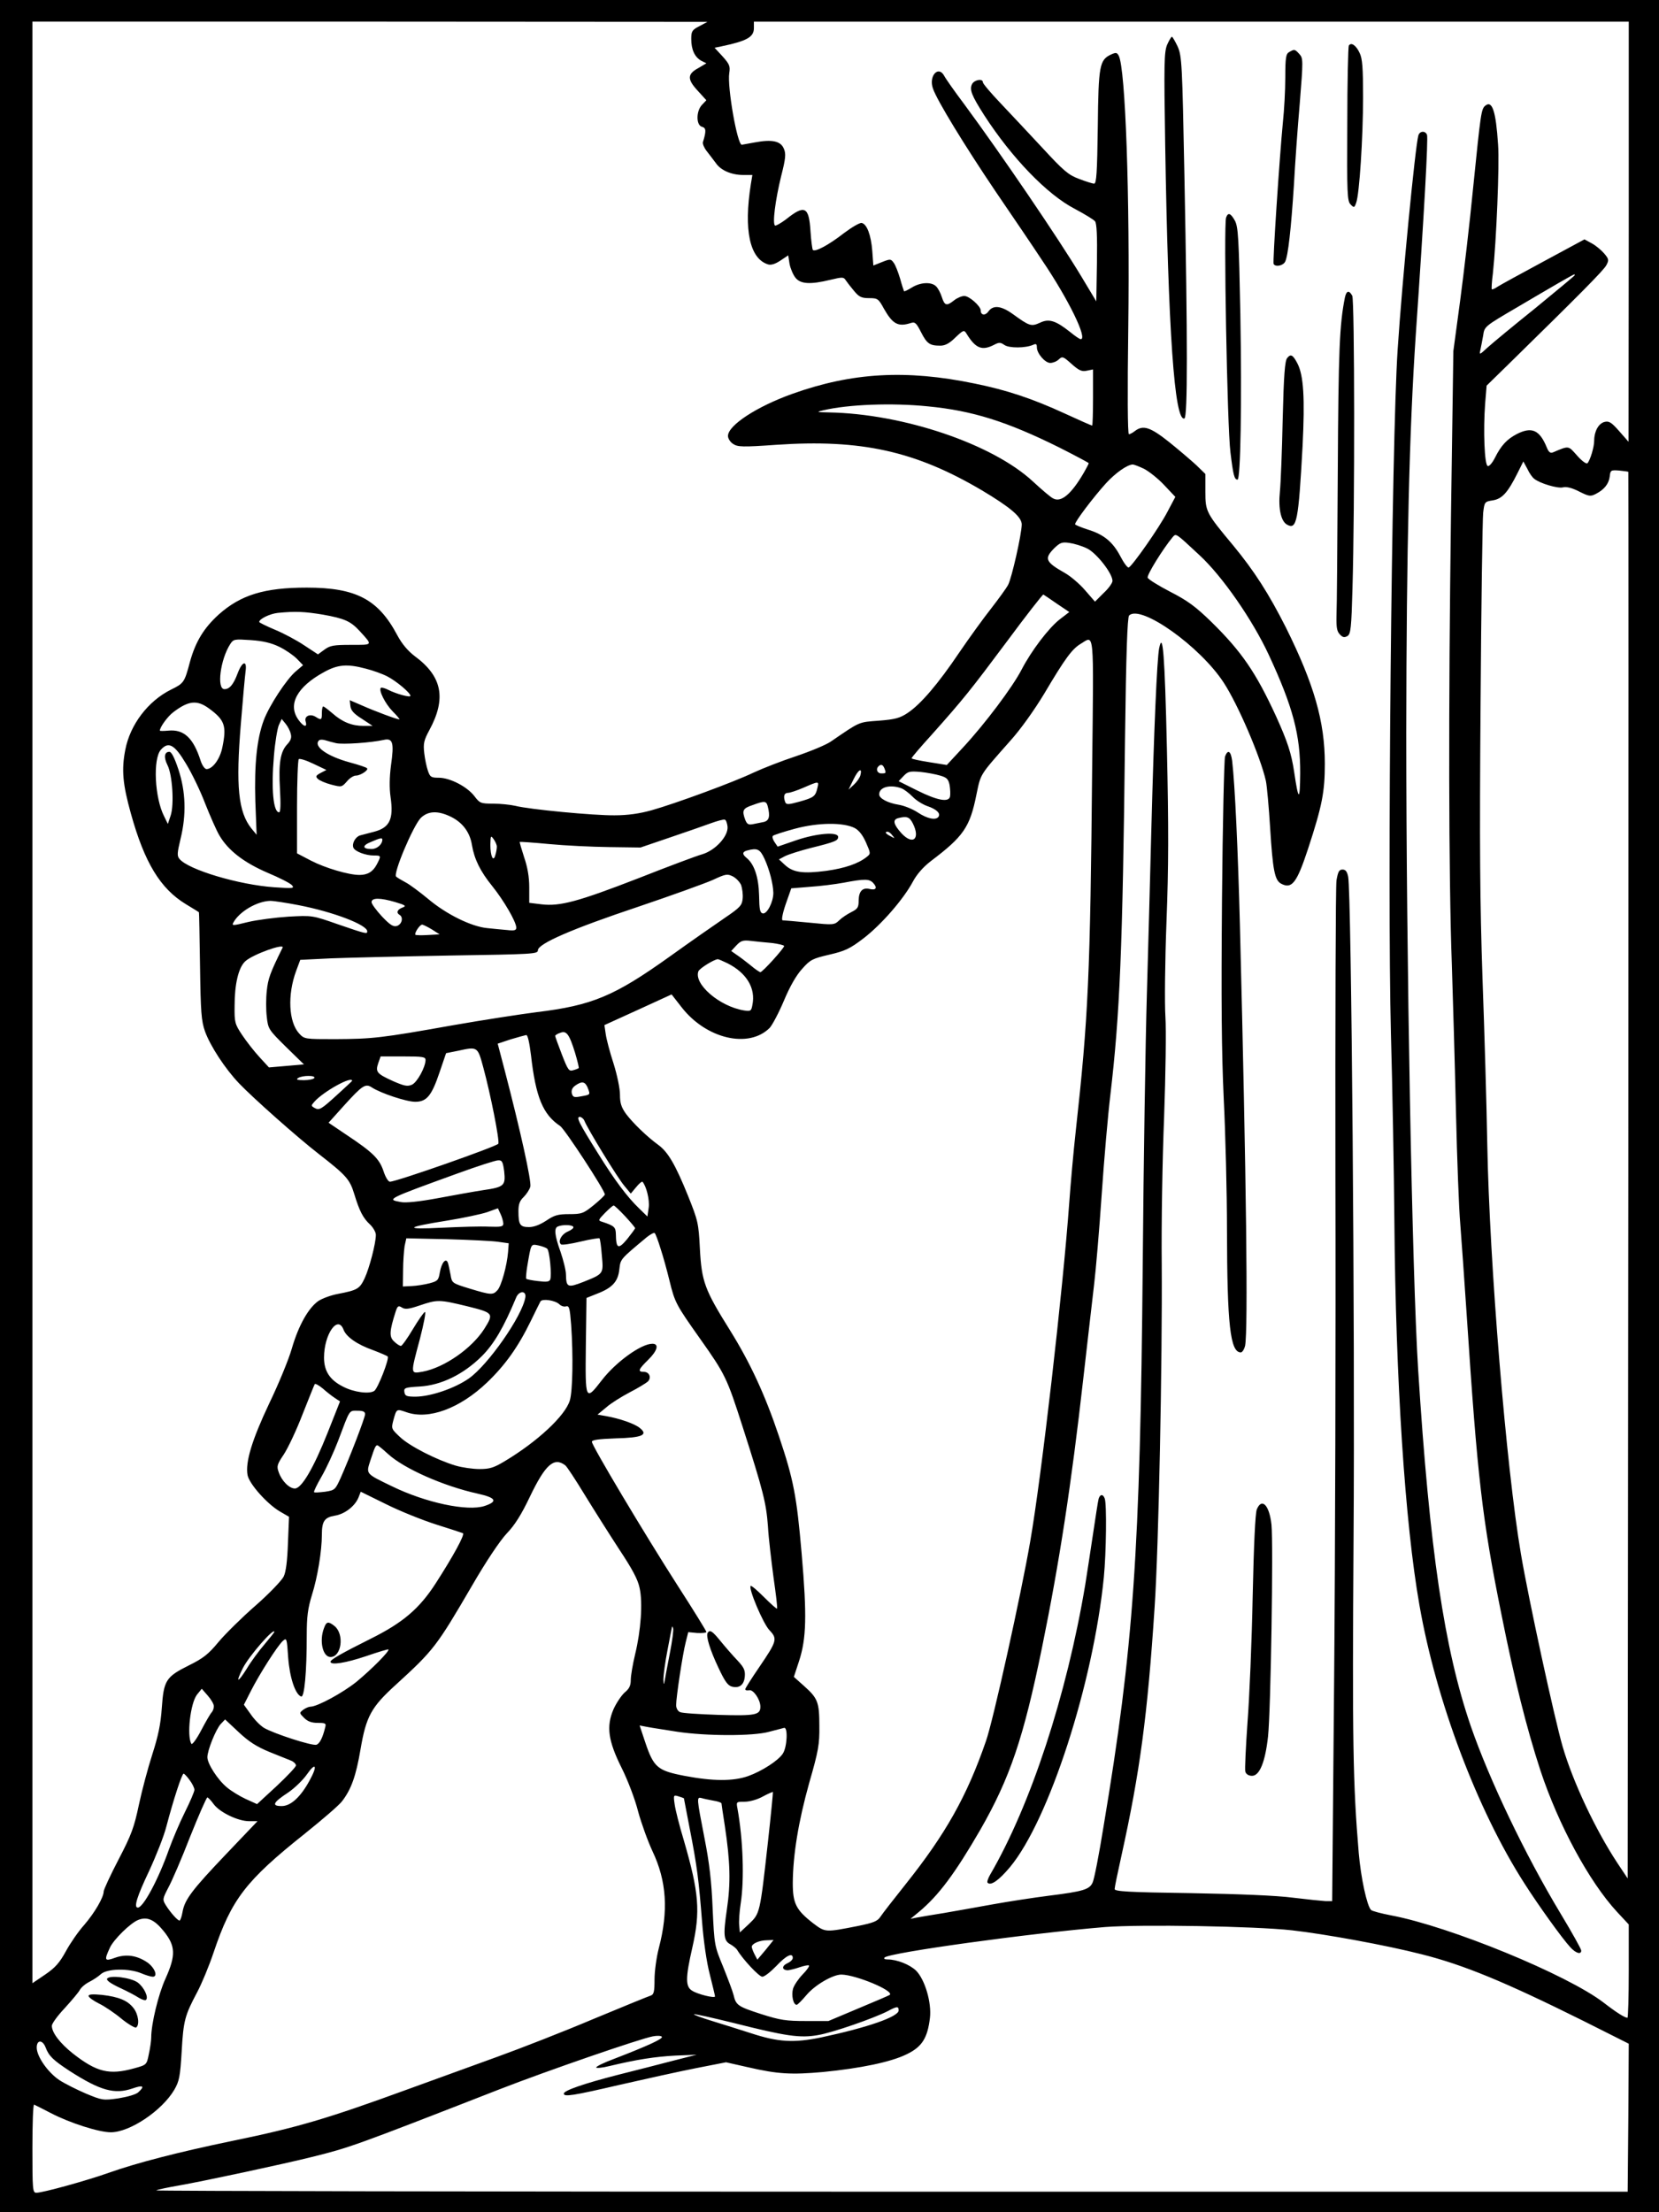 <?xml version="1.0" standalone="no"?>
<!DOCTYPE svg PUBLIC "-//W3C//DTD SVG 20010904//EN"
 "http://www.w3.org/TR/2001/REC-SVG-20010904/DTD/svg10.dtd">
<svg version="1.0" xmlns="http://www.w3.org/2000/svg"
 width="768pt" height="1024pt" viewBox="0 0 768 1024"
 preserveAspectRatio="xMidYMid meet">

<g transform="translate(0,1024) scale(0.1,-0.1)"
fill="#000000" stroke="none">
<path d="M0 5120 l0 -5120 3840 0 3840 0 0 5120 0 5120 -3840 0 -3840 0 0
-5120z m3238 4999 c-34 -17 -38 -24 -38 -59 0 -50 16 -84 46 -101 l24 -12 -37
-22 c-52 -28 -52 -52 -3 -105 l40 -44 -20 -21 c-28 -29 -28 -95 0 -102 19 -5
20 -20 4 -71 -2 -8 6 -27 18 -42 13 -16 31 -41 42 -55 23 -34 73 -55 127 -55
l42 0 -7 -42 c-34 -214 -5 -346 80 -372 14 -4 33 2 57 18 l36 24 6 -39 c4 -21
16 -50 27 -64 23 -30 69 -33 163 -10 54 13 61 13 70 -2 6 -9 23 -31 39 -50 23
-28 35 -33 70 -33 39 0 43 -3 68 -49 41 -72 66 -85 125 -66 19 6 25 0 47 -43
27 -53 40 -62 89 -62 22 0 42 10 70 38 36 34 40 36 51 18 42 -69 72 -81 128
-52 23 12 29 12 48 -1 22 -15 97 -15 133 1 13 6 17 4 17 -12 0 -28 38 -72 62
-72 12 0 30 7 39 16 17 16 21 14 60 -21 34 -30 47 -36 70 -31 l29 6 0 -130 c0
-72 -2 -130 -4 -130 -3 0 -60 25 -127 56 -150 69 -270 109 -419 139 -315 65
-565 51 -842 -48 -165 -59 -298 -146 -298 -195 0 -12 11 -29 24 -37 21 -14 44
-15 199 -4 393 27 645 -29 953 -211 132 -79 184 -123 184 -158 -1 -47 -46
-246 -63 -279 -9 -17 -45 -66 -79 -110 -34 -43 -100 -134 -147 -203 -99 -147
-179 -240 -239 -280 -36 -24 -58 -30 -134 -36 -95 -7 -85 -3 -221 -96 -21 -15
-93 -45 -161 -68 -67 -22 -156 -57 -197 -76 -89 -43 -363 -144 -474 -175 -54
-15 -109 -23 -170 -23 -96 -1 -393 27 -460 44 -22 5 -68 10 -101 10 -59 0 -63
2 -88 35 -34 44 -113 85 -165 85 -35 0 -40 3 -50 32 -6 17 -14 55 -17 82 -5
44 -2 59 24 107 79 146 59 248 -67 341 -33 25 -60 57 -82 98 -88 166 -191 220
-419 220 -197 0 -306 -34 -408 -125 -68 -62 -107 -125 -133 -220 -25 -94 -28
-98 -87 -127 -107 -53 -190 -163 -212 -279 -18 -92 -12 -159 26 -295 63 -227
136 -347 254 -419 33 -20 61 -37 61 -38 1 -1 3 -113 5 -249 3 -213 6 -254 23
-302 24 -67 93 -173 158 -241 65 -68 270 -250 368 -326 127 -99 144 -117 165
-186 24 -79 41 -112 74 -142 14 -14 26 -35 26 -47 0 -39 -30 -154 -52 -201
-23 -49 -34 -55 -122 -72 -33 -6 -74 -21 -92 -33 -46 -32 -92 -113 -123 -220
-15 -52 -62 -166 -105 -255 -79 -167 -111 -271 -100 -331 8 -41 90 -133 149
-168 l43 -25 -5 -122 c-3 -82 -9 -133 -20 -155 -9 -18 -67 -79 -130 -134 -63
-55 -140 -131 -171 -168 -47 -57 -71 -76 -138 -109 -106 -53 -116 -69 -125
-197 -5 -75 -17 -131 -44 -215 -20 -62 -48 -167 -62 -233 -22 -104 -34 -138
-94 -253 -38 -73 -69 -140 -69 -148 0 -27 -41 -98 -90 -155 -27 -30 -65 -85
-85 -122 -29 -53 -49 -76 -96 -108 l-59 -40 0 4540 0 4540 1563 0 1562 -1 -37
-20z m4302 -951 l-1 -973 -43 49 c-36 41 -47 48 -68 43 -28 -7 -48 -44 -48
-86 0 -30 -18 -90 -31 -105 -5 -5 -25 9 -48 35 -42 47 -36 47 -112 15 -12 -5
-20 1 -29 24 -33 80 -69 96 -138 61 -46 -24 -73 -53 -101 -109 -12 -24 -27
-42 -34 -39 -15 5 -21 165 -12 287 l7 85 87 85 c348 341 454 448 467 472 13
24 12 29 -10 55 -14 16 -39 37 -58 47 l-33 18 -189 -102 c-104 -56 -199 -108
-213 -117 -13 -9 -25 -14 -27 -12 -2 2 0 36 5 74 16 148 31 504 24 596 -10
154 -27 206 -59 180 -19 -16 -21 -30 -56 -376 -16 -165 -44 -403 -61 -530
l-31 -230 -11 -765 c-12 -872 -11 -1666 4 -2075 5 -154 14 -460 19 -680 5
-220 14 -454 20 -520 5 -66 19 -257 30 -425 50 -756 71 -939 161 -1385 61
-304 115 -521 180 -720 83 -251 225 -514 354 -654 l55 -59 0 -216 c0 -119 -3
-216 -6 -216 -12 0 -52 25 -110 70 -169 130 -713 353 -984 404 -47 9 -88 20
-93 25 -19 19 -47 148 -57 264 -27 321 -30 513 -24 1457 7 953 -10 2989 -25
3062 -5 24 -12 33 -26 33 -16 0 -21 -10 -28 -50 -4 -27 -6 -644 -5 -1370 2
-726 -1 -1778 -6 -2337 l-9 -1018 -31 0 c-17 1 -85 8 -151 16 -75 10 -251 17
-472 21 -292 4 -353 8 -353 19 0 8 14 76 31 152 86 389 121 649 154 1152 19
283 36 1138 33 1589 -2 179 3 486 11 681 7 195 10 404 6 464 -4 60 -2 258 5
440 10 256 10 437 2 798 -10 439 -19 551 -36 467 -10 -51 -24 -375 -36 -834
-6 -225 -15 -574 -21 -775 -6 -201 -15 -761 -19 -1245 -12 -1336 -43 -1771
-181 -2597 -21 -131 -44 -249 -51 -262 -14 -32 -43 -41 -203 -61 -71 -9 -188
-27 -260 -40 -71 -13 -173 -31 -225 -40 -52 -8 -108 -18 -125 -21 l-30 -6 40
33 c90 75 166 177 283 379 137 239 200 424 286 845 80 391 136 756 191 1245
20 173 42 369 50 435 8 66 24 253 35 415 11 162 29 369 40 460 44 374 57 676
68 1647 5 400 11 566 19 574 53 53 329 -143 438 -311 66 -101 170 -343 195
-454 5 -23 14 -123 20 -221 12 -192 21 -239 50 -255 50 -27 73 2 125 160 66
201 78 265 78 395 0 195 -50 368 -180 630 -80 158 -146 261 -244 380 -126 151
-129 157 -129 250 l0 81 -42 41 c-24 22 -80 70 -126 107 -87 69 -120 80 -158
51 -10 -8 -23 -15 -28 -15 -6 0 -7 196 -3 488 8 615 -13 1205 -44 1264 -8 15
-13 16 -35 6 -54 -25 -59 -50 -62 -335 -3 -211 -6 -263 -17 -263 -7 0 -39 10
-70 22 -49 18 -72 38 -168 142 -62 66 -149 160 -194 207 -46 48 -83 92 -83 98
0 19 -39 12 -50 -8 -13 -26 -2 -53 56 -144 128 -198 292 -368 420 -434 45 -24
86 -49 93 -57 8 -9 11 -67 9 -192 l-3 -179 -69 115 c-107 178 -370 564 -541
796 -46 61 -88 121 -94 133 -27 50 -73 -1 -52 -59 18 -54 148 -266 289 -475
75 -110 173 -254 217 -321 123 -182 211 -364 178 -364 -5 0 -27 15 -50 34 -67
53 -98 62 -139 42 -40 -18 -48 -16 -125 40 -54 39 -91 43 -113 13 -14 -21 -36
-19 -36 4 0 20 -53 67 -76 67 -12 0 -33 -9 -47 -20 -35 -28 -44 -25 -57 15 -6
19 -18 42 -27 50 -21 21 -72 19 -112 -6 -18 -11 -34 -19 -36 -17 -1 2 -10 28
-18 58 -9 30 -22 64 -30 74 -13 18 -16 18 -54 3 l-40 -16 -5 68 c-6 74 -25
124 -49 129 -9 2 -46 -20 -82 -47 -72 -56 -133 -88 -144 -78 -3 4 -8 43 -11
87 -7 114 -27 124 -113 55 -24 -18 -47 -31 -51 -29 -13 8 1 117 28 228 21 82
23 104 13 127 -14 36 -54 45 -134 30 -32 -6 -60 -11 -61 -11 -21 0 -68 269
-58 332 5 32 1 41 -31 77 l-37 40 29 6 c120 25 153 43 153 85 l0 30 2025 0
2025 0 0 -972z m-250 -202 c0 -2 -82 -70 -182 -152 -101 -81 -200 -163 -222
-183 -37 -34 -38 -35 -33 -11 3 14 9 44 13 67 6 42 6 42 158 131 156 92 259
152 264 152 1 0 2 -2 2 -4z m-2994 -607 c206 -20 365 -70 607 -190 75 -38 137
-71 137 -73 0 -3 -10 -22 -22 -43 -58 -100 -106 -141 -143 -120 -11 5 -53 41
-93 78 -187 174 -601 314 -946 320 -57 1 -59 2 -24 10 115 27 316 35 484 18z
m2806 -335 c27 -22 110 -46 133 -40 17 4 42 -2 75 -19 46 -23 53 -24 78 -11
39 20 60 47 64 81 3 28 5 30 43 27 22 -2 41 -5 43 -6 1 -2 1 -1467 0 -3257
l-3 -3254 -48 72 c-102 155 -205 374 -253 538 -39 135 -158 684 -193 891 -68
397 -146 1348 -156 1899 -3 176 -13 520 -22 765 -12 357 -14 609 -9 1275 3
457 9 853 12 881 6 51 7 52 45 58 43 7 69 36 114 126 l27 54 19 -35 c9 -20 24
-40 31 -45z m-1806 46 c23 -12 65 -45 93 -75 l52 -55 -36 -68 c-38 -74 -164
-253 -180 -259 -6 -1 -23 22 -39 53 -35 66 -76 100 -151 123 -31 10 -57 21
-58 24 -3 10 85 126 143 190 44 48 98 86 124 87 5 0 29 -9 52 -20z m257 -400
c106 -98 245 -299 320 -460 113 -243 147 -373 146 -550 -1 -131 -8 -129 -28 7
-13 87 -31 141 -84 258 -93 202 -159 299 -301 438 -72 70 -109 97 -189 138
-54 28 -101 57 -104 65 -5 12 71 134 115 187 17 19 12 22 125 -83z m-520 31
c43 -21 117 -115 117 -150 0 -9 -18 -35 -41 -56 l-40 -40 -46 53 c-25 29 -66
64 -92 79 -92 52 -98 67 -51 115 27 26 36 30 70 25 22 -3 59 -14 83 -26z
m-141 -255 l58 -39 -43 -33 c-52 -40 -133 -147 -178 -234 -42 -81 -169 -250
-270 -359 l-76 -82 -81 13 c-45 7 -82 15 -82 18 0 4 42 53 93 109 148 166 179
205 350 434 88 119 164 216 167 215 3 -2 31 -20 62 -42z m-3397 -51 c100 -18
128 -30 171 -77 60 -66 62 -63 -41 -63 -81 0 -97 -3 -123 -22 l-30 -22 -64 42
c-34 23 -96 56 -135 72 -40 17 -73 33 -73 36 0 14 49 38 86 42 82 8 124 6 209
-8z m-202 -149 c29 -14 65 -39 81 -55 l29 -30 -33 -28 c-43 -36 -123 -158
-149 -227 -32 -86 -44 -204 -39 -375 l6 -155 -24 29 c-61 76 -73 196 -49 485
9 113 19 222 22 244 7 52 -16 45 -37 -11 -19 -51 -37 -73 -61 -73 -37 0 -19
138 27 209 15 23 20 23 96 18 56 -4 94 -13 131 -31z m3763 -553 c-9 -970 -18
-1163 -76 -1688 -11 -99 -24 -247 -30 -330 -29 -404 -129 -1274 -181 -1571
-41 -239 -172 -832 -205 -924 -88 -255 -187 -430 -371 -661 -55 -69 -108 -137
-117 -151 -14 -21 -31 -28 -104 -43 -152 -30 -151 -30 -207 12 -80 62 -95 92
-95 187 1 131 26 284 76 463 43 149 48 179 47 263 0 111 -7 129 -71 186 l-47
42 24 73 c34 104 37 210 12 499 -23 265 -37 340 -105 542 -64 191 -133 340
-227 491 -117 187 -131 225 -139 377 -6 119 -9 130 -55 245 -58 143 -92 202
-137 235 -55 40 -119 103 -150 144 -22 31 -28 50 -28 89 0 28 -13 91 -30 145
-17 52 -33 113 -36 136 l-6 41 156 71 155 71 46 -59 c114 -147 311 -193 408
-96 12 13 42 69 66 126 28 67 58 119 85 148 37 42 48 47 125 65 73 17 95 27
159 76 82 63 184 180 228 262 18 34 48 68 83 95 151 114 181 157 211 307 21
100 13 87 156 249 49 54 112 143 158 219 97 164 129 207 169 231 64 39 60 77
53 -567z m-3363 452 c32 -8 77 -24 100 -36 41 -21 107 -76 107 -90 0 -9 -66 9
-103 28 -16 8 -31 12 -34 9 -11 -11 20 -73 54 -108 21 -21 35 -38 32 -38 -12
0 -116 39 -172 64 l-58 25 3 -27 c2 -20 16 -36 53 -59 l50 -33 -43 0 c-53 0
-98 18 -144 59 -20 17 -38 31 -42 31 -3 0 -6 -13 -6 -30 0 -33 -2 -35 -29 -18
-26 16 -54 3 -46 -22 9 -30 -11 -24 -34 9 -50 70 -6 152 119 220 63 35 107 39
193 16z m-726 -184 c74 -54 83 -81 62 -182 -11 -53 -45 -99 -73 -99 -8 0 -20
17 -27 38 -34 107 -78 147 -150 140 -22 -2 -39 -2 -39 0 0 16 36 66 63 86 70
53 109 57 164 17z m379 -118 c5 -17 0 -31 -16 -48 -32 -34 -41 -87 -34 -207 4
-71 3 -108 -4 -108 -27 0 -37 109 -24 260 5 63 16 128 23 144 l13 28 18 -22
c10 -12 21 -33 24 -47z m210 -43 c31 -7 161 2 220 15 43 10 49 -13 34 -118 -7
-54 -8 -104 -2 -146 15 -103 -4 -142 -76 -161 -26 -7 -55 -14 -65 -17 -21 -6
-39 -37 -31 -57 7 -17 56 -36 95 -36 34 0 34 -1 14 -40 -18 -35 -43 -50 -81
-50 -50 0 -158 32 -224 66 l-65 34 0 214 c0 118 4 218 8 222 4 4 34 -5 67 -21
l61 -29 -27 -14 c-22 -12 -24 -16 -13 -27 8 -8 36 -20 63 -27 47 -12 48 -12
72 15 12 15 31 27 42 27 21 0 60 26 51 34 -3 4 -39 16 -80 27 -106 29 -170 75
-142 102 4 4 16 4 27 1 12 -4 35 -10 52 -14z m-695 -95 c27 -44 67 -127 89
-185 23 -58 52 -124 65 -146 41 -71 115 -127 224 -174 55 -23 106 -49 113 -58
12 -14 4 -15 -82 -9 -163 11 -398 81 -439 131 -12 14 -11 27 5 94 27 111 24
217 -10 320 -18 54 -32 82 -42 82 -23 0 -27 -25 -9 -61 23 -44 32 -183 15
-234 l-13 -39 -17 35 c-44 85 -53 267 -15 309 35 39 63 24 116 -65z m3233 -21
c9 -23 8 -24 -14 -24 -19 0 -27 20 -13 33 11 11 20 8 27 -9z m-111 -33 c-3
-11 -16 -30 -30 -43 l-25 -23 23 47 c22 46 42 58 32 19z m369 -1 c31 -9 38
-16 44 -44 3 -19 4 -42 2 -53 -6 -28 -58 -19 -154 29 l-84 42 23 24 c20 21 28
23 77 19 30 -3 72 -11 92 -17z m-568 -57 c-9 -40 -17 -45 -84 -64 -51 -14 -60
-14 -65 -2 -10 27 -5 43 13 43 9 0 42 11 72 24 71 31 72 31 64 -1z m389 -2
c13 -5 36 -23 52 -39 15 -16 45 -35 67 -43 42 -14 63 -33 53 -49 -11 -18 -51
-11 -96 19 -24 16 -64 32 -89 36 -50 8 -90 29 -90 48 0 34 51 47 103 28z
m-619 -83 c12 -47 7 -67 -19 -73 -14 -3 -36 -7 -50 -10 -20 -4 -27 0 -35 20
-16 43 -12 53 33 68 57 21 64 20 71 -5z m-1464 -50 c53 -27 86 -72 95 -131 11
-64 38 -120 94 -189 53 -66 111 -165 111 -192 0 -12 -8 -15 -42 -11 -24 2 -65
6 -93 9 -73 7 -189 64 -273 135 -40 33 -87 68 -105 77 -17 9 -37 21 -43 26
-16 12 77 232 113 271 34 34 81 36 143 5z m2135 -28 c37 -72 2 -105 -52 -47
-37 41 -42 63 -15 70 39 10 52 6 67 -23z m-857 -16 c4 -44 -55 -109 -116 -128
-26 -7 -159 -57 -296 -111 -281 -109 -364 -131 -449 -121 l-57 7 0 72 c0 48
-8 94 -24 140 -12 37 -21 68 -20 70 2 1 63 -3 136 -10 73 -7 198 -13 278 -14
l145 -2 135 46 c74 25 160 55 190 66 30 11 60 19 65 17 6 -1 11 -16 13 -32z
m589 -7 c20 -11 37 -33 52 -67 22 -50 22 -52 4 -66 -38 -31 -101 -53 -188 -65
-107 -14 -153 -8 -191 27 l-28 26 28 15 c16 8 69 25 120 38 113 28 126 34 126
51 0 25 -98 17 -193 -15 l-87 -30 -15 22 c-8 12 -11 24 -7 28 4 4 50 19 102
33 108 29 224 30 277 3z m174 -34 c13 -15 12 -15 -8 -4 -24 12 -29 21 -14 21
5 0 15 -7 22 -17z m-1831 -52 c0 -9 -3 -27 -7 -39 -9 -35 -23 -6 -23 48 1 42
2 44 15 26 8 -11 15 -27 15 -35z m-530 33 c0 -22 -24 -44 -50 -44 -43 0 -45
16 -2 33 41 18 52 20 52 11z m1769 -89 c23 -50 40 -116 41 -158 0 -42 -29 -99
-49 -95 -13 3 -16 18 -17 84 -2 83 -22 144 -58 173 -21 17 -20 28 2 34 48 13
60 7 81 -38z m-108 -122 c5 -15 9 -43 7 -62 -3 -32 -11 -41 -83 -90 -44 -30
-159 -110 -255 -179 -256 -183 -359 -226 -615 -257 -71 -9 -247 -36 -390 -61
-331 -59 -370 -63 -543 -64 -141 0 -143 0 -167 26 -49 53 -55 179 -14 290 l19
51 143 7 c78 3 325 9 550 13 384 6 407 7 407 24 0 31 160 100 465 202 154 52
309 108 345 124 60 28 67 29 93 16 15 -8 32 -26 38 -40z m612 9 c20 -22 12
-34 -17 -27 -33 8 -50 -10 -51 -52 0 -33 -4 -40 -34 -55 -18 -9 -44 -26 -56
-38 -23 -22 -27 -22 -137 -11 -63 6 -119 11 -125 11 -6 0 -1 30 14 74 l26 74
86 7 c47 3 118 12 156 19 100 19 120 18 138 -2z m-2212 -88 c47 -14 51 -18 32
-25 -24 -9 -30 -24 -13 -34 18 -11 11 -43 -12 -51 -17 -5 -31 3 -70 44 -26 28
-48 58 -48 66 0 21 40 21 111 0z m-448 -14 c160 -31 317 -91 317 -121 0 -13
-3 -13 -134 32 -120 42 -120 42 -230 36 -61 -4 -146 -15 -188 -25 -69 -17 -76
-18 -68 -3 27 51 110 100 172 101 15 0 74 -9 131 -20z m616 -112 l36 -23 -54
-3 c-29 -2 -55 -1 -58 1 -6 7 20 47 31 47 5 0 25 -10 45 -22z m1574 -63 c31
-4 57 -10 57 -14 0 -10 -100 -121 -110 -121 -4 0 -26 15 -47 33 -21 17 -50 39
-64 48 l-24 17 24 26 c20 21 30 25 65 21 22 -3 67 -7 99 -10z m-2265 -22 c-58
-117 -67 -143 -73 -199 -4 -35 -4 -90 0 -121 6 -56 9 -60 89 -139 l83 -81 -81
-7 -81 -7 -44 48 c-24 26 -60 72 -80 102 -34 51 -36 59 -35 135 0 101 18 177
49 206 34 32 185 86 173 63z m2060 -72 c89 -45 131 -116 115 -193 -5 -28 -8
-30 -40 -25 -113 19 -232 122 -210 181 6 14 72 55 90 56 4 0 24 -9 45 -19z
m-706 -414 c11 -37 19 -70 17 -71 -2 -2 -14 -7 -26 -10 -19 -6 -24 1 -52 73
-17 44 -31 83 -31 86 0 3 10 10 23 14 29 12 42 -5 69 -92z m-204 -11 c22 -194
55 -275 135 -328 22 -15 207 -298 207 -317 0 -4 -23 -26 -51 -49 -48 -39 -56
-42 -114 -42 -52 0 -69 -5 -106 -30 -29 -19 -57 -30 -80 -30 -42 0 -49 11 -49
74 0 32 6 48 24 65 13 13 27 34 31 48 6 25 -46 260 -119 540 l-32 122 60 20
c34 10 66 19 72 20 7 1 15 -36 22 -93z m-221 -56 c34 -125 76 -338 70 -354 -5
-12 -472 -176 -502 -176 -8 0 -21 22 -30 50 -19 56 -49 86 -171 167 l-83 56
71 79 c86 95 100 104 130 84 42 -27 160 -66 200 -66 53 0 76 27 113 137 l30
88 55 11 c91 20 91 20 117 -76z m-267 33 c-1 -34 -39 -103 -63 -114 -21 -9
-35 -6 -86 16 -77 35 -84 43 -70 84 l11 31 104 0 c92 0 104 -2 104 -17z m-515
-83 c-3 -5 -25 -10 -48 -10 -31 0 -38 3 -27 10 20 13 83 13 75 0z m175 -13 c0
-1 -34 -33 -75 -70 -66 -60 -77 -67 -96 -57 -20 11 -20 12 -3 31 42 47 174
120 174 96z m1091 -33 c12 -32 13 -31 -32 -39 -31 -6 -37 -4 -42 14 -3 14 2
26 16 36 31 22 46 19 58 -11z m-16 -151 c13 -35 156 -269 186 -303 l29 -35 25
30 c13 16 26 27 29 25 18 -20 34 -84 29 -120 l-6 -41 -39 38 c-54 52 -112 129
-189 253 -90 144 -103 170 -85 170 7 0 17 -8 21 -17z m-371 -235 c7 -66 0 -73
-97 -87 -40 -6 -134 -23 -209 -37 -86 -16 -151 -23 -173 -18 -67 12 -66 13
265 133 91 33 174 60 186 60 18 1 22 -6 28 -51z m560 -208 c25 -27 46 -52 46
-55 0 -3 -17 -26 -37 -51 -41 -49 -51 -44 -52 24 -1 32 -7 38 -65 57 -18 5
-16 9 14 40 19 19 37 35 41 35 3 0 27 -22 53 -50z m-564 -33 c0 -15 -9 -17
-67 -15 -38 2 -135 -1 -218 -5 -178 -9 -170 2 25 33 74 12 158 30 185 39 l50
18 12 -26 c7 -14 12 -34 13 -44z m324 -16 c3 -5 -8 -14 -24 -21 -30 -12 -49
-46 -33 -60 4 -4 45 2 91 13 46 11 85 17 87 15 3 -3 8 -38 11 -79 8 -86 9 -85
-86 -123 -72 -28 -79 -25 -80 34 0 19 -12 67 -25 105 -28 78 -31 111 -12 118
21 9 66 8 71 -2z m404 -101 c12 -36 30 -102 41 -147 25 -103 31 -113 142 -270
116 -164 124 -180 197 -408 96 -299 109 -353 117 -460 3 -55 16 -162 26 -238
11 -77 19 -141 16 -143 -2 -2 -29 22 -60 53 -31 31 -59 55 -62 52 -11 -12 58
-175 87 -205 38 -40 35 -50 -48 -172 -35 -51 -64 -97 -64 -101 0 -5 8 -7 18
-5 19 5 52 -43 52 -76 0 -38 -22 -43 -192 -38 -90 3 -171 8 -180 13 -10 4 -18
18 -18 32 0 37 30 235 44 290 l12 48 42 -4 c23 -1 42 1 42 5 0 4 -59 100 -132
213 -154 240 -398 649 -398 667 0 9 31 13 110 16 123 3 152 16 112 48 -24 20
-94 44 -156 55 l-40 7 40 33 c21 19 71 50 109 70 39 20 76 43 84 50 18 18 7
45 -19 45 -29 0 -25 11 20 55 44 43 52 75 20 75 -52 0 -170 -85 -235 -170 -75
-97 -76 -94 -73 161 l3 221 50 20 c70 27 96 56 102 112 6 49 2 45 128 150 17
13 33 22 36 18 4 -4 16 -36 27 -72z m-753 32 l50 -7 -3 -40 c-5 -63 -31 -157
-49 -177 -21 -23 -29 -23 -128 7 -82 25 -83 26 -89 63 -4 20 -9 45 -12 55 -9
28 -30 3 -38 -43 -6 -36 -10 -40 -47 -50 -23 -6 -60 -12 -83 -13 l-41 -2 1 75
c0 41 4 91 7 112 l8 36 187 -4 c103 -3 210 -8 237 -12z m228 -32 c11 -9 22
-123 14 -143 -4 -10 -17 -12 -56 -7 -28 3 -53 8 -55 11 -2 2 0 29 5 59 18 106
16 102 52 95 18 -4 36 -11 40 -15z m-101 -225 c-14 -87 -174 -315 -262 -376
-66 -46 -176 -83 -245 -84 -43 0 -50 3 -53 21 -3 20 3 22 71 26 100 6 202 56
287 140 57 57 102 134 159 271 13 33 48 34 43 2z m157 -32 c8 -8 22 -13 31
-10 15 4 18 -7 24 -86 10 -142 7 -306 -6 -349 -21 -71 -150 -191 -302 -282
-50 -30 -69 -36 -116 -36 -31 0 -81 7 -111 16 -87 26 -211 89 -256 131 -42 39
-42 40 -32 79 15 54 14 53 61 37 102 -36 246 17 372 137 85 81 145 166 203
285 21 44 42 85 45 91 9 14 68 5 87 -13z m-428 -9 c124 -31 126 -33 81 -105
-58 -91 -185 -179 -284 -198 -59 -10 -59 -16 -14 152 18 70 29 126 23 124 -5
-1 -31 -38 -56 -80 -25 -42 -50 -77 -55 -77 -6 0 -20 9 -32 21 -23 21 -21 48
7 136 9 28 13 31 29 21 15 -10 32 -8 82 9 83 28 90 28 219 -3z m-571 -108 c12
-34 64 -70 138 -96 34 -13 64 -26 67 -29 7 -13 -45 -146 -62 -159 -22 -16 -94
-7 -144 19 -62 31 -89 72 -89 135 0 107 63 199 90 130z m-40 -317 l24 -16 -57
-144 c-66 -166 -121 -259 -152 -259 -26 0 -61 35 -75 76 -10 27 -7 36 24 82
19 29 58 111 86 184 29 73 54 136 57 141 2 4 19 -5 37 -20 17 -15 42 -35 56
-44z m140 -75 c0 -16 -70 -198 -113 -295 -25 -55 -27 -57 -72 -64 -26 -3 -49
-5 -51 -2 -3 2 13 35 35 73 22 38 56 112 76 164 56 149 50 140 90 140 25 0 35
-4 35 -16z m106 -184 c74 -68 257 -149 416 -184 85 -19 94 -36 31 -57 -79 -26
-272 15 -428 91 -124 60 -121 56 -100 121 20 61 24 69 32 69 3 0 25 -18 49
-40z m821 -53 c7 -5 47 -66 89 -135 43 -70 115 -184 160 -253 61 -92 87 -140
95 -180 15 -68 6 -196 -21 -307 -11 -46 -20 -99 -20 -118 0 -27 -7 -41 -29
-59 -15 -14 -38 -48 -51 -77 -34 -79 -25 -146 38 -272 28 -56 62 -145 76 -201
15 -55 45 -138 67 -185 65 -137 74 -275 29 -447 -11 -42 -20 -108 -20 -145 0
-56 -3 -70 -17 -75 -10 -3 -130 -52 -267 -109 -137 -58 -337 -136 -445 -175
-108 -39 -295 -107 -416 -151 -370 -135 -508 -176 -810 -238 -255 -53 -443
-102 -570 -147 -104 -37 -307 -93 -337 -93 -17 0 -18 16 -18 206 0 113 3 204
8 202 4 -2 39 -19 77 -39 88 -46 223 -89 278 -89 88 0 237 100 294 197 23 40
27 61 34 177 8 144 15 167 71 273 21 39 56 123 77 186 83 246 148 331 423 550
81 65 159 132 172 150 42 55 64 116 85 240 26 152 49 195 165 300 174 159 187
176 351 457 66 114 128 206 160 241 38 39 69 89 108 171 72 150 112 185 164
145z m-597 -274 c63 -20 119 -38 123 -40 10 -6 -46 -108 -126 -232 -76 -118
-153 -183 -302 -257 -132 -66 -185 -96 -185 -106 0 -17 70 -6 165 26 55 19
102 33 103 31 7 -7 -80 -94 -148 -150 -62 -50 -181 -115 -213 -115 -7 0 -22
-6 -33 -14 -19 -15 -19 -15 4 -38 16 -16 34 -23 63 -23 36 0 40 -2 34 -22 -11
-46 -25 -74 -40 -79 -18 -7 -197 51 -243 78 -18 11 -46 40 -62 64 l-31 43 32
63 c40 79 123 209 148 232 18 16 19 14 25 -76 7 -94 33 -171 60 -181 15 -6 26
110 26 284 0 86 5 124 24 186 26 82 46 204 46 279 0 62 12 80 59 88 46 7 93
43 110 83 l11 28 118 -58 c64 -32 169 -74 232 -94z m1081 -595 c-11 -57 -22
-114 -24 -128 -4 -21 -5 -19 -6 7 0 18 8 79 19 135 11 57 20 105 21 108 0 3 3
0 5 -7 3 -7 -4 -59 -15 -115z m-1831 98 c0 -2 -21 -28 -46 -58 -25 -29 -62
-79 -81 -111 -43 -69 -54 -69 -19 1 28 56 146 191 146 168z m-280 -344 c0 -10
-5 -23 -10 -28 -6 -6 -28 -44 -49 -84 -21 -40 -41 -67 -45 -62 -22 36 -5 188
26 228 l22 27 28 -32 c15 -17 28 -39 28 -49z m256 -211 c44 -18 89 -36 102
-41 12 -5 22 -15 22 -22 0 -7 -41 -50 -90 -96 l-90 -83 -53 24 c-28 13 -67 37
-86 53 -43 35 -91 110 -91 140 0 32 39 129 62 154 l20 21 63 -59 c47 -44 83
-67 141 -91z m1889 93 c132 -20 352 -21 426 0 30 8 62 16 69 18 18 4 14 -89
-6 -119 -20 -32 -98 -82 -160 -104 -70 -25 -165 -24 -296 1 -124 24 -142 39
-181 155 l-26 78 37 -7 c20 -4 82 -13 137 -22z m-1701 -224 c-42 -78 -88 -120
-130 -120 -48 0 -41 16 29 62 31 21 70 59 88 85 41 59 50 40 13 -27z m-556 0
c12 -16 22 -36 22 -45 0 -8 -20 -55 -44 -103 -24 -48 -57 -126 -74 -173 -49
-139 -119 -269 -144 -269 -20 0 -4 51 52 169 32 69 69 162 80 206 33 125 72
245 80 245 3 0 16 -13 28 -30z m2677 -286 c-37 -332 -37 -331 -87 -379 l-43
-40 -3 33 c-2 18 1 64 7 102 17 110 11 294 -15 438 -6 32 -6 32 33 32 23 0 59
10 84 24 24 13 45 22 47 21 1 -1 -9 -105 -23 -231z m-389 202 c0 0 12 -64 27
-141 34 -173 42 -239 57 -430 7 -90 21 -188 36 -245 13 -52 24 -97 24 -101 0
-10 -82 10 -107 27 -30 19 -30 59 2 199 38 168 31 253 -39 495 -21 69 -40 145
-43 169 -6 42 -5 43 18 36 13 -4 24 -8 25 -9z m-2177 -27 c28 -38 113 -79 164
-79 l39 0 -143 -150 c-161 -169 -194 -213 -204 -270 -4 -22 -10 -40 -14 -40
-9 0 -42 37 -64 72 -15 25 -15 28 12 80 16 29 62 135 101 236 40 100 76 182
80 182 3 0 17 -14 29 -31z m2314 16 c20 -3 37 -9 37 -13 0 -4 7 -49 15 -101
26 -172 28 -267 10 -389 -18 -122 -15 -146 18 -163 12 -7 25 -18 29 -24 26
-44 102 -125 117 -125 10 0 39 23 65 50 46 49 76 63 76 37 0 -8 -12 -19 -26
-25 -27 -13 -24 -32 4 -32 9 1 34 7 54 14 21 7 40 11 43 8 3 -3 -10 -22 -30
-42 -19 -20 -39 -49 -44 -66 -8 -30 1 -74 17 -74 4 0 25 21 46 46 39 46 121
94 161 94 67 -1 245 -75 224 -94 -2 -2 -67 -30 -144 -62 l-140 -59 -105 0
c-91 0 -118 4 -206 32 -108 35 -117 41 -128 88 -4 17 -26 75 -48 130 -41 99
-41 101 -49 270 -5 125 -15 212 -38 328 -36 186 -37 190 -13 184 9 -3 34 -8
55 -12z m-2546 -603 c56 -69 58 -112 9 -221 -33 -72 -66 -210 -66 -272 0 -15
-5 -50 -11 -77 -10 -50 -10 -50 -68 -66 -115 -32 -173 -18 -284 69 -59 47 -97
96 -97 128 0 10 26 46 59 81 32 35 64 73 70 84 6 12 26 29 44 38 18 9 42 25
54 36 28 26 130 28 187 4 21 -9 45 -16 53 -16 26 0 9 43 -26 67 -48 32 -97 39
-148 21 -49 -18 -52 -13 -24 47 17 37 95 114 131 128 41 16 74 2 117 -51z
m5223 3 c152 -17 437 -69 601 -111 195 -49 386 -128 748 -308 l211 -106 -2
-343 -3 -342 -3412 0 c-1876 0 -3406 3 -3400 6 7 4 55 14 107 23 124 22 487
100 615 132 173 43 191 49 865 312 223 87 653 235 712 246 20 4 39 3 42 -2 6
-9 -63 -41 -221 -102 -46 -17 -83 -35 -83 -40 0 -4 28 -2 63 7 126 30 209 43
304 48 l98 4 -110 -28 c-60 -16 -175 -45 -254 -65 -160 -41 -251 -73 -251 -87
0 -16 41 -10 260 41 118 27 277 62 353 77 l138 27 102 -23 c138 -32 201 -35
347 -22 173 17 314 46 387 82 71 34 97 75 108 169 8 71 -23 176 -64 218 -29
28 -88 52 -132 52 -14 0 -19 4 -14 9 25 23 670 112 1020 141 166 13 695 4 865
-15z m-2436 -91 l-38 -45 -12 23 c-7 13 -13 29 -14 36 0 15 35 31 73 31 l28 1
-37 -46z m616 -280 c0 -29 -143 -79 -359 -125 -127 -26 -198 -22 -326 20 -49
16 -130 41 -178 56 -49 15 -87 29 -84 31 2 3 85 -16 183 -40 241 -61 308 -71
391 -56 67 11 259 78 323 111 43 23 50 23 50 3z m-3949 -171 c15 -40 35 -59
111 -109 142 -91 208 -110 292 -81 49 17 58 11 26 -18 -11 -10 -49 -21 -92
-28 -71 -10 -75 -9 -150 22 -42 18 -98 46 -124 63 -53 36 -104 109 -104 150 0
37 27 37 41 1z"/>
<path d="M5403 10033 c-14 -34 -15 -88 -9 -463 14 -862 43 -1283 89 -1267 15
5 15 358 0 1123 -10 521 -12 554 -31 598 -12 25 -24 46 -27 46 -3 0 -13 -17
-22 -37z"/>
<path d="M6244 10029 c-3 -6 -7 -169 -7 -364 -2 -322 0 -356 15 -371 16 -17
18 -16 26 7 15 38 32 302 32 489 0 136 -3 179 -16 205 -16 35 -39 51 -50 34z"/>
<path d="M5968 9999 c-15 -8 -18 -26 -18 -117 0 -59 -5 -152 -11 -207 -16
-166 -48 -649 -43 -657 9 -15 43 -8 53 10 14 26 28 155 41 357 5 94 17 263 27
377 16 200 16 208 -2 228 -21 23 -23 23 -47 9z"/>
<path d="M6566 9613 c-14 -47 -75 -671 -96 -993 -28 -424 -48 -2499 -31 -3165
7 -247 14 -639 16 -870 6 -731 49 -1396 116 -1775 77 -442 268 -949 486 -1288
63 -99 174 -254 212 -295 25 -28 51 -36 51 -16 0 7 -43 84 -96 172 -165 274
-329 618 -415 866 -123 358 -191 815 -244 1651 -28 444 -55 1902 -55 2949 1
854 14 1395 44 1841 39 565 58 910 52 926 -8 20 -34 18 -40 -3z"/>
<path d="M5676 9233 c-12 -31 5 -970 20 -1086 13 -107 18 -127 33 -127 14 0
20 356 13 765 -7 353 -10 404 -25 433 -20 36 -32 40 -41 15z"/>
<path d="M6226 8863 c-25 -125 -30 -243 -33 -803 -2 -333 -4 -635 -6 -672 -1
-53 2 -71 16 -85 13 -14 21 -15 35 -7 15 10 18 37 23 220 11 371 10 1334 -1
1355 -15 27 -27 24 -34 -8z"/>
<path d="M5959 8583 c-11 -12 -16 -80 -21 -282 -3 -146 -9 -298 -13 -337 -8
-79 5 -138 34 -153 44 -24 52 16 71 364 11 223 5 327 -24 383 -21 40 -31 45
-47 25z"/>
<path d="M5671 6738 c-4 -13 -11 -309 -14 -658 -4 -476 -2 -708 8 -925 8 -159
15 -434 15 -610 1 -437 15 -565 64 -565 7 0 16 14 20 31 14 73 6 763 -24 1944
-9 346 -23 653 -36 763 -6 46 -20 55 -33 20z"/>
<path d="M5086 3303 c-3 -10 -14 -83 -26 -163 -12 -80 -28 -185 -36 -235 -86
-513 -253 -1021 -440 -1342 -10 -17 -16 -35 -12 -38 15 -15 52 11 104 73 180
217 385 850 434 1341 11 113 14 340 4 365 -8 21 -21 20 -28 -1z"/>
<path d="M5818 3253 c-7 -18 -14 -167 -19 -403 -4 -206 -15 -469 -24 -584 -8
-114 -13 -217 -10 -227 4 -12 16 -19 31 -19 35 0 61 64 74 181 13 119 25 892
16 982 -10 91 -45 126 -68 70z"/>
<path d="M3276 2682 c-9 -15 11 -80 50 -162 29 -62 43 -82 62 -87 35 -9 57 8
60 48 2 28 -4 41 -35 74 -21 22 -55 61 -77 88 -38 47 -50 55 -60 39z"/>
<path d="M1500 2704 c-23 -59 -6 -134 30 -134 51 0 65 105 19 143 -29 23 -38
22 -49 -9z"/>
<path d="M496 1081 c-5 -7 16 -22 56 -41 35 -16 75 -37 90 -47 15 -9 30 -14
34 -10 13 12 -10 59 -38 80 -31 23 -131 36 -142 18z"/>
<path d="M410 1001 c0 -6 22 -22 48 -35 27 -13 74 -45 105 -71 31 -25 62 -43
67 -40 17 11 11 61 -12 90 -27 35 -68 52 -146 61 -43 4 -62 3 -62 -5z"/>
</g>
</svg>

